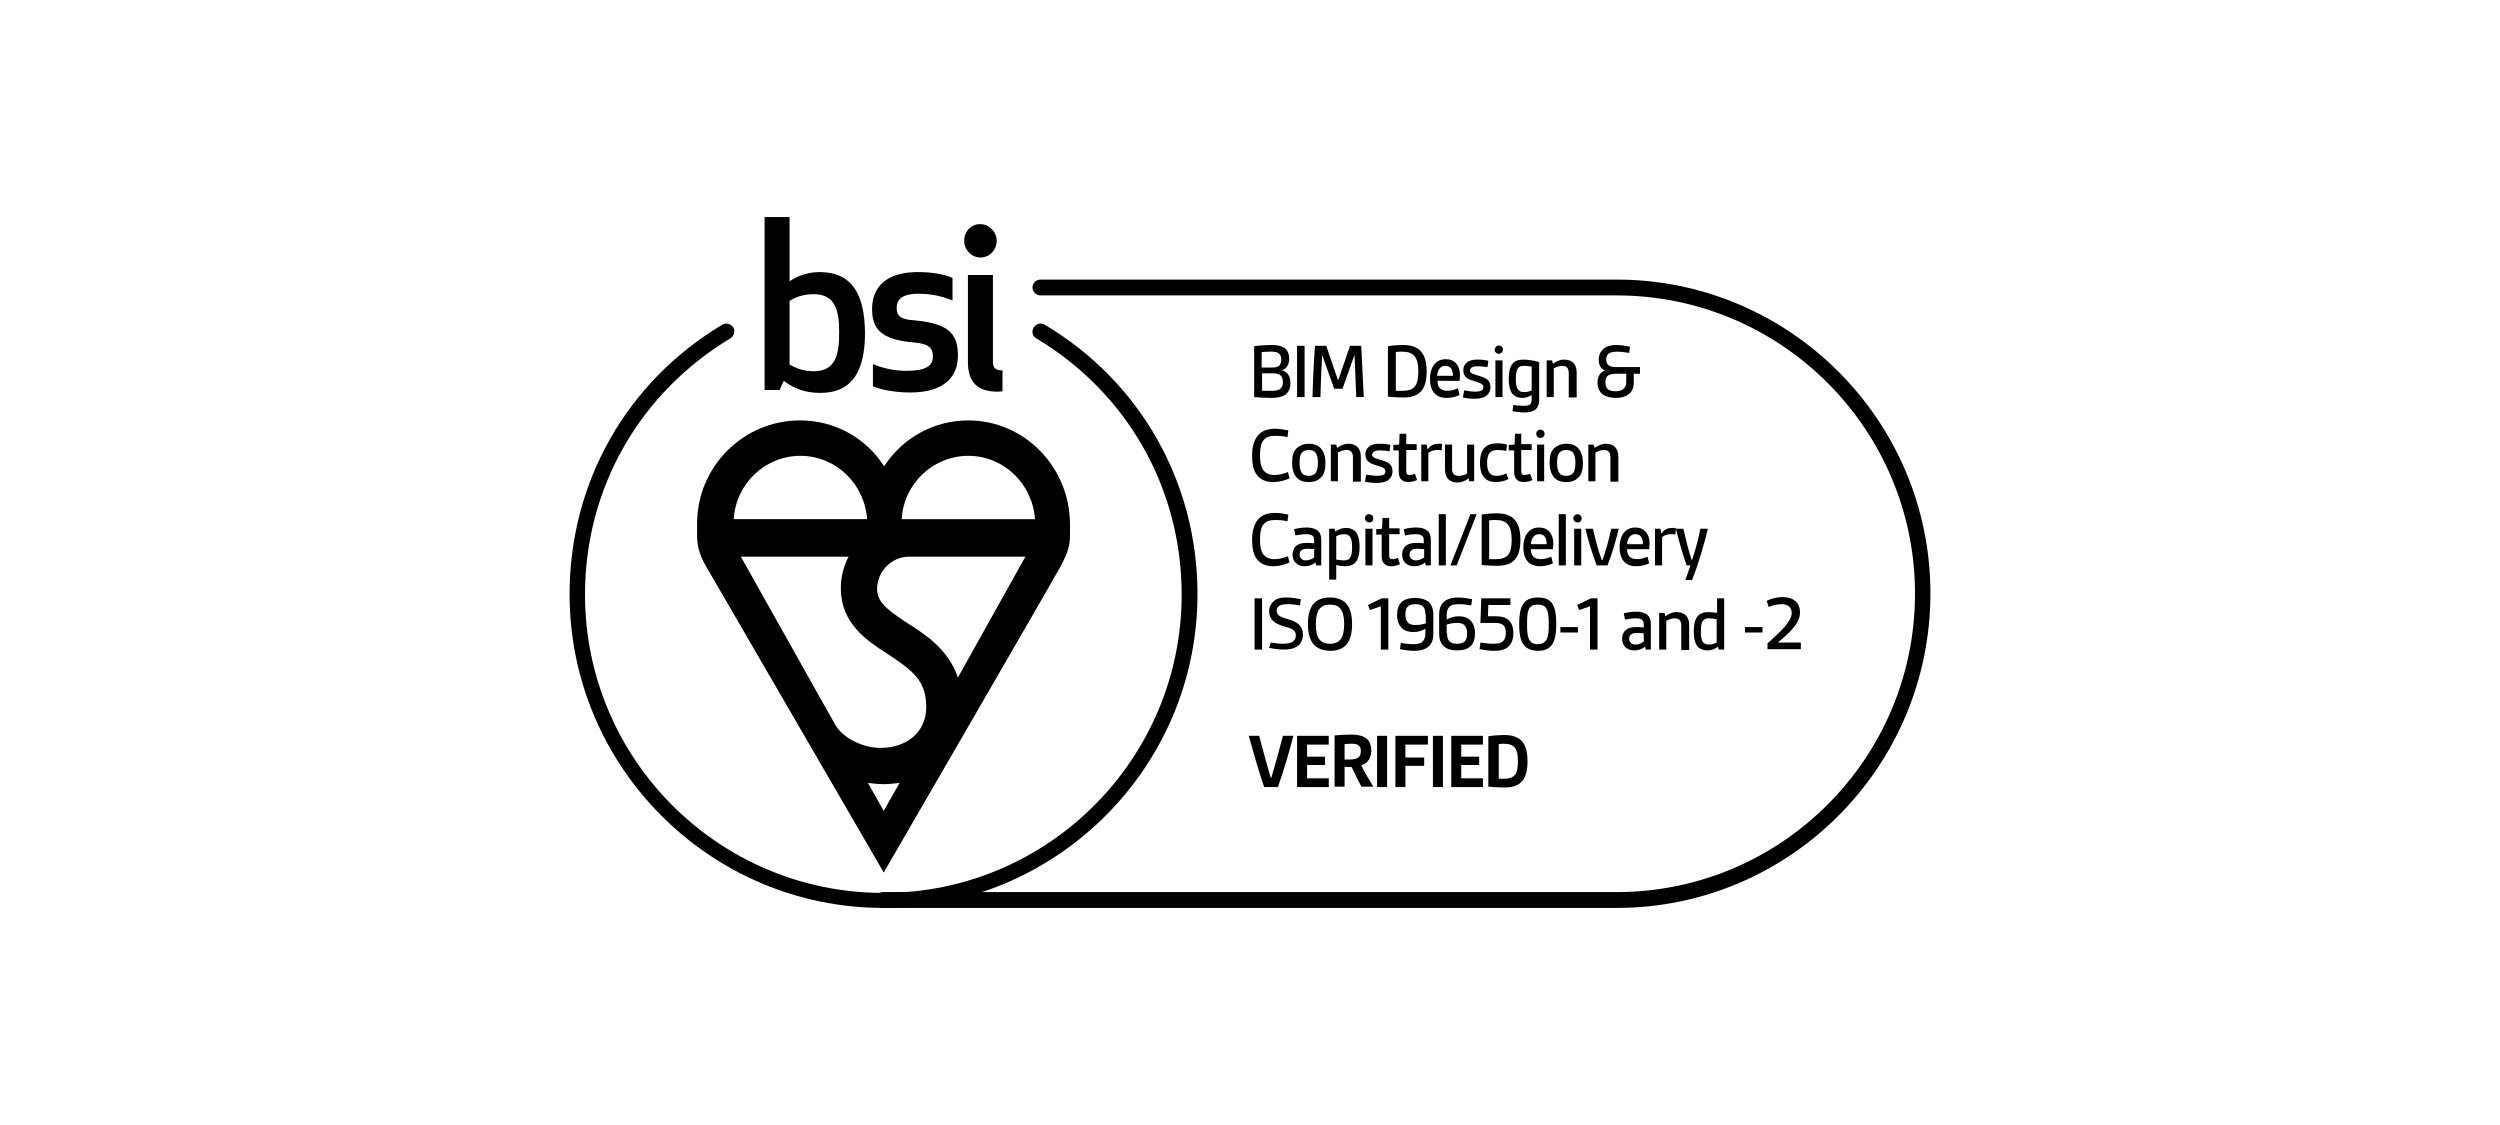 <?xml version="1.0" encoding="utf-8"?>
<!-- Generator: Adobe Illustrator 25.2.1, SVG Export Plug-In . SVG Version: 6.00 Build 0)  -->
<svg version="1.1" id="Layer_1" xmlns="http://www.w3.org/2000/svg" xmlns:xlink="http://www.w3.org/1999/xlink" x="0px" y="0px"
	 viewBox="0 0 600 270" style="enable-background:new 0 0 600 270;" xml:space="preserve">
<g>
	<g>
		<path d="M303.4,188.9c-1.4-4.1-2.5-8-3.7-12.3h2.5c0.9,3.4,1.8,6.8,2.8,10.1h0.1c1-3.3,1.9-6.7,2.8-10.1h2.5
			c-1.1,4.3-2.3,8.3-3.7,12.3H303.4z"/>
		<polygon points="311.3,188.9 311.3,176.6 318.9,176.6 318.9,178.7 313.7,178.7 313.7,181.6 318,181.6 318,183.6 313.7,183.6 
			313.7,186.8 318.9,186.8 318.9,188.9 		"/>
		<path d="M326.8,188.9c-0.9-1.6-1.6-3.2-2.4-4.8c-0.5,0-1.3,0-1.7-0.1v4.8h-2.4v-12.3c1.2-0.1,2.7-0.2,3.9-0.2
			c2.5,0,4.9,0.6,4.9,3.8c0,1.7-0.7,3-2.4,3.6c0.7,1.5,1.8,3.3,2.9,5.1H326.8z M322.7,182.3c1.1,0,2,0,2.6-0.2
			c0.9-0.2,1.3-0.8,1.3-1.9c0-1.5-1.1-1.7-2.2-1.7c-0.6,0-1.1,0-1.7,0.1V182.3z"/>
		<rect x="330.5" y="176.6" width="2.4" height="12.3"/>
		<polygon points="334.9,188.9 334.9,176.6 342.7,176.6 342.7,178.7 337.3,178.7 337.3,181.8 341.8,181.8 341.8,183.8 337.3,183.8 
			337.3,188.9 		"/>
		<rect x="343.9" y="176.6" width="2.4" height="12.3"/>
		<polygon points="348.3,188.9 348.3,176.6 355.9,176.6 355.9,178.7 350.7,178.7 350.7,181.6 355,181.6 355,183.6 350.7,183.6 
			350.7,186.8 355.9,186.8 355.9,188.9 		"/>
		<path d="M357.2,176.7c1.3-0.2,2.7-0.3,3.8-0.3c4.2,0,5.6,2.2,5.6,6.3c0,4.3-1.5,6.3-5.6,6.3c-1.2,0-2.6-0.1-3.8-0.2V176.7z
			 M359.7,186.9c0.5,0,0.8,0,1.2,0c2.7,0,3.4-1.2,3.4-4.2c0-2.9-0.7-4.2-3.4-4.2c-0.4,0-0.8,0-1.2,0.1V186.9z"/>
		<path d="M307.7,88.9c1.2,0.3,2,1.3,2,3c0,2.9-2,3.6-4.6,3.6c-1.5,0-2.9-0.1-4.1-0.2V83.1c1.2-0.2,2.9-0.3,4.2-0.3
			c2.4,0,4.2,0.7,4.2,3.3C309.4,87.6,308.7,88.5,307.7,88.9L307.7,88.9z M305.5,88.2c1.3,0,2-0.5,2-1.9c0-1.5-0.9-1.9-2.3-1.9
			c-0.8,0-1.6,0-2.4,0.1v3.7H305.5z M302.9,89.7v4.1c0.8,0,1.5,0,2.3,0c1.5,0,2.7-0.3,2.7-2.1c0-1.6-0.9-2.1-2.3-2.1H302.9z"/>
		<rect x="311.3" y="83" width="1.8" height="12.3"/>
		<path d="M325.5,95.3c-0.1-3.3-0.3-6.7-0.4-9.9H325l-2.8,7.9h-2l-2.8-7.9h-0.1c-0.2,3.3-0.3,6.6-0.4,9.9h-1.9
			c0.1-4.1,0.3-8.2,0.6-12.3h2.7l2.8,8.2h0.1l2.8-8.2h2.7c0.2,4.1,0.4,8.2,0.6,12.3H325.5z"/>
		<path d="M333.1,83.1c1-0.2,2.5-0.3,3.7-0.3c3.9,0,5.6,2.1,5.6,6.3c0,4.3-1.6,6.3-5.6,6.3c-1.2,0-2.7-0.1-3.7-0.2V83.1z M335,93.8
			c0.6,0,1.1,0,1.6,0c2.8,0,3.8-1.2,3.8-4.7c0-3.3-1.1-4.7-3.8-4.7c-0.6,0-1.2,0-1.6,0.1V93.8z"/>
		<path d="M350.3,94.8c-0.8,0.4-1.9,0.7-3.1,0.7c-2.6,0-4-1.6-4-4.6c0-2.4,1.1-4.7,3.8-4.7c2.1,0,3.4,1.5,3.4,3.9
			c0,0.5-0.1,1-0.1,1.3H345c0,0.8,0.2,1.4,0.6,1.8c0.4,0.4,1,0.6,1.8,0.6c0.9,0,1.8-0.3,2.5-0.6L350.3,94.8z M348.7,90.2
			c0-1.3-0.4-2.4-1.8-2.4c-1.3,0-1.9,1.1-2,2.4H348.7z"/>
		<path d="M351.4,93.7c0.8,0.1,1.7,0.3,2.6,0.3c0.7,0,1.3-0.1,1.6-0.3c0.3-0.2,0.4-0.4,0.4-0.8c0-0.7-0.5-0.9-2.1-1.4
			c-1.4-0.4-2.7-0.9-2.7-2.6c0-1,0.4-1.6,1.1-2.1c0.7-0.4,1.5-0.5,2.4-0.5c0.9,0,1.8,0.1,2.5,0.3l-0.2,1.5c-0.7-0.1-1.4-0.2-2.2-0.2
			c-0.8,0-1.3,0.1-1.6,0.3c-0.2,0.2-0.4,0.4-0.4,0.7c0,0.7,0.7,0.9,2.5,1.4c1.6,0.5,2.4,1.1,2.4,2.6c0,1-0.4,1.6-1,2.1
			c-0.7,0.5-1.7,0.7-2.7,0.7c-1.1,0-2.1-0.1-2.9-0.3L351.4,93.7z"/>
		<path d="M359.7,82.9c0.5,0,1,0.4,1,1c0,0.5-0.4,1-1,1c-0.5,0-1-0.4-1-1C358.8,83.4,359.2,82.9,359.7,82.9 M358.9,86.5h1.7v8.8
			h-1.7V86.5z"/>
		<path d="M367.6,94.8c-0.6,0.4-1.4,0.7-2.1,0.7c-2.5,0-3.4-1.6-3.4-4.5c0-3.3,1-4.7,3.5-4.7c1.3,0,2.8,0.3,3.8,0.6v9.2
			c0,1-0.3,1.6-0.8,2.1c-0.7,0.6-1.7,0.8-2.7,0.8c-1,0-2-0.2-2.9-0.3l0.2-1.5c0.6,0.1,1.5,0.2,2.4,0.2c0.7,0,1.4-0.1,1.7-0.4
			c0.2-0.3,0.3-0.6,0.3-1.1V94.8z M367.6,88c-0.5-0.1-1.2-0.2-1.9-0.2c-1.5,0-1.9,1-1.9,3.2c0,2,0.4,3.1,1.9,3.1
			c0.7,0,1.3-0.1,1.9-0.4V88z"/>
		<path d="M376.5,95.3v-5.8c0-1.1-0.5-1.7-1.5-1.7c-0.8,0-1.6,0.3-2.1,0.6v6.9h-1.7v-8.8h1.3l0.2,0.8c0.7-0.5,1.6-1,2.7-1
			c2,0,3,1.2,3,3.1v6H376.5z"/>
		<path d="M392.1,89.7v2.2c0,2.6-2,3.6-4.3,3.6c-2.6,0-4.4-1.1-4.4-3.7c0-1.5,0.7-2.5,1.8-2.9v0c-1-0.4-1.5-1.2-1.5-2.6
			c0-1.3,0.6-2.2,1.4-2.8c0.8-0.5,1.8-0.7,2.8-0.7c1.1,0,2.3,0.2,3.3,0.4l-0.2,1.5c-0.7-0.1-1.9-0.3-2.8-0.3c-1.5,0-2.7,0.3-2.7,1.8
			c0,1.4,0.7,1.9,2.4,1.9h5.7v1.6H392.1z M390.3,89.7h-2.1c-2.1,0-2.9,0.4-2.9,2.1c0,1.7,1,2.1,2.5,2.1c1.1,0,2.5-0.4,2.5-2.2V89.7z
			"/>
		<path d="M309.5,114.8c-1.1,0.5-2.5,0.9-3.9,0.9c-1.6,0-3.1-0.5-4-1.8c-0.8-1.1-1.1-2.6-1.1-4.6c0-2.1,0.5-3.7,1.4-4.8
			c1-1.2,2.5-1.6,4.1-1.6c1.1,0,2.2,0.2,3.2,0.4l-0.2,1.6c-0.8-0.2-1.9-0.3-2.9-0.3c-1.2,0-2.2,0.2-2.9,1.1c-0.6,0.8-0.8,2-0.8,3.6
			c0,1.5,0.2,2.6,0.7,3.4c0.6,0.9,1.6,1.3,2.7,1.3c1.2,0,2.3-0.3,3.3-0.7L309.5,114.8z"/>
		<path d="M314.1,115.7c-1.2,0-2.1-0.3-2.8-1c-0.8-0.8-1.2-2.1-1.2-3.6c0-1.6,0.3-2.9,1.2-3.6c0.7-0.6,1.6-1,2.8-1
			c1.2,0,2.1,0.3,2.8,1c0.8,0.8,1.2,2.1,1.2,3.6c0,1.6-0.3,2.9-1.2,3.6C316.2,115.4,315.3,115.7,314.1,115.7 M316.3,111.1
			c0-1.1-0.2-2-0.6-2.5c-0.3-0.4-0.9-0.6-1.6-0.6c-0.7,0-1.2,0.2-1.6,0.6c-0.5,0.5-0.6,1.4-0.6,2.5c0,1.1,0.2,2,0.6,2.5
			c0.3,0.4,0.9,0.6,1.6,0.6c0.7,0,1.2-0.2,1.6-0.6C316.1,113.1,316.3,112.2,316.3,111.1"/>
		<path d="M324.7,115.5v-5.8c0-1.1-0.5-1.7-1.5-1.7c-0.8,0-1.5,0.3-2.1,0.6v6.9h-1.7v-8.8h1.3l0.2,0.8c0.7-0.5,1.6-1,2.7-1
			c2,0,3,1.2,3,3.1v6H324.7z"/>
		<path d="M327.9,113.9c0.8,0.1,1.7,0.3,2.6,0.3c0.7,0,1.3-0.1,1.6-0.3c0.3-0.2,0.4-0.4,0.4-0.8c0-0.7-0.5-0.9-2.1-1.4
			c-1.4-0.4-2.7-0.9-2.7-2.6c0-1,0.4-1.6,1.1-2.1c0.7-0.4,1.5-0.5,2.4-0.5c0.9,0,1.8,0.1,2.5,0.3l-0.2,1.5c-0.7-0.1-1.4-0.2-2.2-0.2
			c-0.8,0-1.3,0.1-1.6,0.3c-0.2,0.2-0.4,0.4-0.4,0.7c0,0.7,0.7,0.9,2.5,1.4c1.6,0.5,2.4,1.1,2.4,2.6c0,1-0.4,1.6-1,2.1
			c-0.7,0.5-1.7,0.7-2.7,0.7c-1.1,0-2.1-0.1-2.9-0.3L327.9,113.9z"/>
		<path d="M340.1,115.2c-0.6,0.3-1.4,0.5-2.1,0.5c-1.4,0-2.3-0.8-2.3-2.4v-5.2h-1.3v-1.3l1.4-0.1l0.1-2.6h1.6v2.5h2.5v1.4h-2.5v4.9
			c0,0.7,0.1,1.1,0.8,1.1c0.4,0,0.8-0.1,1.3-0.3L340.1,115.2z"/>
		<path d="M341.1,115.5v-8.8h1.3l0.2,1.1h0.1c0.7-1,1.5-1.3,2.6-1.3c0.2,0,0.4,0,0.8,0l-0.1,1.6c-0.3-0.1-0.7-0.1-1.1-0.1
			c-0.7,0-1.5,0.2-2.1,0.7v6.8H341.1z"/>
		<path d="M352.6,115.5l-0.1-0.7c-0.7,0.5-1.6,1-2.7,1c-2,0-3-1.2-3-3.1v-6h1.7v5.8c0,1.2,0.5,1.7,1.6,1.7c0.7,0,1.4-0.2,2-0.5v-7
			h1.7v8.8H352.6z"/>
		<path d="M362,115c-0.8,0.4-1.9,0.7-3,0.7c-2.3,0-3.8-1.3-3.8-4.6c0-3.8,1.9-4.7,4.1-4.7c0.9,0,1.7,0.1,2.4,0.3l-0.2,1.5
			c-0.6-0.1-1.3-0.2-2-0.2c-1.7,0-2.6,0.7-2.6,3.1c0,2.1,0.7,3.1,2.2,3.1c0.9,0,1.7-0.2,2.4-0.6L362,115z"/>
		<path d="M367.8,115.2c-0.6,0.3-1.4,0.5-2.1,0.5c-1.4,0-2.3-0.8-2.3-2.4v-5.2h-1.3v-1.3l1.4-0.1l0.1-2.6h1.5v2.5h2.5v1.4h-2.5v4.9
			c0,0.7,0.1,1.1,0.8,1.1c0.4,0,0.8-0.1,1.3-0.3L367.8,115.2z"/>
		<path d="M369.7,103.1c0.5,0,1,0.4,1,1s-0.4,1-1,1s-1-0.4-1-1S369.2,103.1,369.7,103.1 M368.9,106.7h1.7v8.8h-1.7V106.7z"/>
		<path d="M375.9,115.7c-1.2,0-2.1-0.3-2.8-1c-0.8-0.8-1.2-2.1-1.2-3.6c0-1.6,0.3-2.9,1.2-3.6c0.7-0.6,1.6-1,2.8-1
			c1.2,0,2.1,0.3,2.8,1c0.8,0.8,1.2,2.1,1.2,3.6c0,1.6-0.3,2.9-1.2,3.6C378,115.4,377.1,115.7,375.9,115.7 M378.1,111.1
			c0-1.1-0.2-2-0.6-2.5c-0.3-0.4-0.9-0.6-1.6-0.6c-0.7,0-1.2,0.2-1.6,0.6c-0.5,0.5-0.6,1.4-0.6,2.5c0,1.1,0.2,2,0.6,2.5
			c0.3,0.4,0.9,0.6,1.6,0.6c0.7,0,1.2-0.2,1.6-0.6C377.9,113.1,378.1,112.2,378.1,111.1"/>
		<path d="M386.5,115.5v-5.8c0-1.1-0.5-1.7-1.5-1.7c-0.8,0-1.6,0.3-2.1,0.6v6.9h-1.7v-8.8h1.3l0.2,0.8c0.7-0.5,1.6-1,2.7-1
			c2,0,3,1.2,3,3.1v6H386.5z"/>
		<path d="M309.5,135c-1.1,0.5-2.5,0.9-3.9,0.9c-1.6,0-3.1-0.5-4-1.8c-0.8-1.1-1.1-2.6-1.1-4.6c0-2.1,0.5-3.7,1.4-4.8
			c1-1.2,2.5-1.6,4.1-1.6c1.1,0,2.2,0.2,3.2,0.4l-0.2,1.6c-0.8-0.2-1.9-0.3-2.9-0.3c-1.2,0-2.2,0.2-2.9,1.1c-0.6,0.8-0.8,2-0.8,3.6
			c0,1.5,0.2,2.6,0.7,3.4c0.6,0.9,1.6,1.3,2.7,1.3c1.2,0,2.3-0.3,3.3-0.7L309.5,135z"/>
		<path d="M315.9,135.7l-0.2-0.7c-0.7,0.6-1.6,0.9-2.6,0.9c-1.8,0-2.9-1.2-2.9-2.8c0-0.8,0.3-1.6,0.9-2.1c0.6-0.5,1.4-0.7,2.4-0.7
			c0.6,0,1.3,0,1.9,0.1v-0.7c0-0.5-0.1-0.9-0.4-1.1c-0.3-0.3-0.9-0.4-1.6-0.4c-0.9,0-1.9,0.2-2.5,0.3l-0.3-1.5
			c0.8-0.2,1.9-0.4,2.9-0.4c1.1,0,2,0.2,2.7,0.7c0.6,0.5,0.9,1.2,0.9,2.3v6.1H315.9z M315.4,131.8c-0.4,0-1-0.1-1.6-0.1
			c-1.3,0-1.9,0.5-1.9,1.4c0,0.8,0.6,1.4,1.5,1.4c0.7,0,1.4-0.3,2-0.7V131.8z"/>
		<path d="M319,139.2v-12.3h1.3l0.2,0.7c0.6-0.5,1.6-0.9,2.4-0.9c2.5,0,3.4,1.6,3.4,4.5c0,3.3-1.1,4.7-3.5,4.7
			c-0.6,0-1.4-0.1-2.1-0.3v3.5H319z M320.7,134.3c0.6,0.1,1.3,0.2,1.9,0.2c1.5,0,1.9-1,1.9-3.2c0-2-0.4-3.1-1.9-3.1
			c-0.7,0-1.3,0.2-1.9,0.5V134.3z"/>
		<path d="M328.6,123.4c0.5,0,1,0.4,1,1s-0.4,1-1,1c-0.5,0-1-0.4-1-1S328,123.4,328.6,123.4 M327.7,126.9h1.7v8.8h-1.7V126.9z"/>
		<path d="M336,135.4c-0.6,0.3-1.4,0.5-2.1,0.5c-1.4,0-2.3-0.8-2.3-2.4v-5.2h-1.3V127l1.4-0.1l0.1-2.6h1.6v2.5h2.5v1.4h-2.5v4.9
			c0,0.7,0.1,1.1,0.8,1.1c0.4,0,0.8-0.1,1.3-0.3L336,135.4z"/>
		<path d="M342.2,135.7L342,135c-0.7,0.6-1.6,0.9-2.6,0.9c-1.8,0-2.9-1.2-2.9-2.8c0-0.8,0.3-1.6,0.9-2.1c0.6-0.5,1.4-0.7,2.4-0.7
			c0.6,0,1.3,0,1.9,0.1v-0.7c0-0.5-0.1-0.9-0.4-1.1c-0.3-0.3-0.9-0.4-1.6-0.4c-0.9,0-1.9,0.2-2.5,0.3l-0.3-1.5
			c0.8-0.2,1.9-0.4,2.9-0.4c1.1,0,2,0.2,2.7,0.7c0.6,0.5,0.9,1.2,0.9,2.3v6.1H342.2z M341.8,131.8c-0.4,0-1-0.1-1.6-0.1
			c-1.3,0-1.9,0.5-1.9,1.4c0,0.8,0.6,1.4,1.5,1.4c0.7,0,1.4-0.3,2-0.7V131.8z"/>
		<rect x="345.3" y="123.4" width="1.7" height="12.3"/>
		<polygon points="348.1,135.7 352.9,123.4 354.4,123.4 349.6,135.7 		"/>
		<path d="M355.6,123.5c1-0.2,2.5-0.3,3.7-0.3c3.9,0,5.6,2.1,5.6,6.3c0,4.3-1.6,6.3-5.6,6.3c-1.2,0-2.7-0.1-3.7-0.2V123.5z
			 M357.4,134.2c0.6,0,1.1,0,1.6,0c2.8,0,3.8-1.2,3.8-4.7c0-3.3-1.1-4.7-3.8-4.7c-0.6,0-1.2,0-1.6,0.1V134.2z"/>
		<path d="M372.7,135.2c-0.8,0.4-1.9,0.7-3.1,0.7c-2.6,0-4-1.6-4-4.6c0-2.4,1.1-4.7,3.8-4.7c2.1,0,3.4,1.5,3.4,3.9
			c0,0.5-0.1,1-0.1,1.3h-5.3c0,0.8,0.2,1.4,0.6,1.8c0.4,0.4,1,0.6,1.8,0.6c0.9,0,1.8-0.3,2.5-0.6L372.7,135.2z M371.2,130.6
			c0-1.3-0.4-2.4-1.8-2.4c-1.3,0-1.9,1.1-2,2.4H371.2z"/>
		<rect x="374.1" y="123.4" width="1.7" height="12.3"/>
		<path d="M378.6,123.4c0.5,0,1,0.4,1,1s-0.4,1-1,1c-0.5,0-1-0.4-1-1S378.1,123.4,378.6,123.4 M377.8,126.9h1.7v8.8h-1.7V126.9z"/>
		<path d="M383.2,135.7c-1.1-2.9-2-5.9-2.7-8.8h1.8c0.6,2.6,1.3,5.3,2.1,7.5h0.2c0.8-2.1,1.5-4.8,2.1-7.5h1.8
			c-0.7,2.9-1.6,6-2.7,8.8H383.2z"/>
		<path d="M395.8,135.2c-0.8,0.4-1.9,0.7-3.1,0.7c-2.6,0-4-1.6-4-4.6c0-2.4,1.1-4.7,3.8-4.7c2.1,0,3.4,1.5,3.4,3.9
			c0,0.5-0.1,1-0.1,1.3h-5.3c0,0.8,0.2,1.4,0.6,1.8c0.4,0.4,1,0.6,1.8,0.6c0.9,0,1.8-0.3,2.5-0.6L395.8,135.2z M394.3,130.6
			c0-1.3-0.4-2.4-1.8-2.4c-1.3,0-1.9,1.1-2,2.4H394.3z"/>
		<path d="M397.2,135.7v-8.8h1.3l0.2,1.1h0.1c0.7-1,1.5-1.3,2.6-1.3c0.2,0,0.4,0,0.8,0l-0.1,1.6c-0.3-0.1-0.7-0.1-1.1-0.1
			c-0.7,0-1.5,0.2-2.1,0.7v6.8H397.2z"/>
		<path d="M404.5,139.2c0.5-1.4,0.9-2.6,1.2-3.5h-0.9c-0.9-2.4-1.8-5.7-2.6-8.8h1.8c0.6,2.6,1.2,5.1,2,7.5h0.1
			c0.7-2.1,1.5-4.9,2-7.5h1.8c-1,4.1-2.4,8.8-3.8,12.3H404.5z"/>
		<rect x="301.1" y="143.6" width="1.8" height="12.3"/>
		<path d="M305,154.2c0.7,0.1,1.8,0.3,2.9,0.3c1.1,0,2.1-0.2,2.6-0.7c0.3-0.3,0.5-0.7,0.5-1.3c0-1.2-0.7-1.6-2.9-2.2
			c-2.1-0.6-3.5-1.5-3.5-3.6c0-1,0.4-1.9,1.2-2.5c0.8-0.7,1.9-0.8,3-0.8s2.3,0.2,3.4,0.4l-0.2,1.5c-0.7-0.1-1.8-0.3-2.9-0.3
			c-0.8,0-1.6,0.1-2.1,0.4c-0.4,0.3-0.6,0.7-0.6,1.1c0,1.3,1,1.6,3,2.2c2,0.6,3.3,1.5,3.3,3.6c0,1.1-0.4,2.1-1.2,2.7
			c-0.9,0.7-2.1,0.9-3.4,0.9c-1.2,0-2.5-0.2-3.5-0.4L305,154.2z"/>
		<path d="M313.9,149.8c0-4.2,1.6-6.4,5.3-6.4c3.7,0,5.3,2.2,5.3,6.4c0,4.2-1.6,6.4-5.3,6.4C315.5,156.1,313.9,153.9,313.9,149.8
			 M322.6,149.8c0-3.3-1-4.7-3.4-4.7s-3.4,1.5-3.4,4.7c0,3.3,1,4.7,3.4,4.7S322.6,153,322.6,149.8"/>
		<polygon points="331.4,155.9 331.4,145.5 328.8,146.4 328.3,145.2 331.6,143.6 333.2,143.6 333.2,155.9 		"/>
		<path d="M342.1,150.9c-0.7,0.4-1.7,0.8-2.8,0.8c-1.2,0-2.3-0.3-3-1.1c-0.6-0.7-1-1.6-1-3c0-1.3,0.3-2.3,1-3c0.7-0.8,2-1.1,3.4-1.1
			c1.2,0,2.3,0.3,3.1,0.9c0.8,0.7,1.2,1.7,1.2,3.1v4.6c0,1.4-0.4,2.5-1.2,3.1c-0.8,0.7-2,1-3.4,1c-1.1,0-2.4-0.2-3.4-0.4l0.2-1.5
			c0.6,0.1,1.8,0.3,2.9,0.3c1,0,1.9-0.1,2.4-0.7c0.4-0.4,0.6-1.1,0.6-2V150.9z M342.1,147.5c0-1.7-0.6-2.5-2.4-2.5
			c-1.8,0-2.4,0.8-2.4,2.5c0,0.9,0.2,1.5,0.6,1.9c0.4,0.5,1.1,0.6,1.9,0.6c0.9,0,1.8-0.2,2.4-0.4V147.5z"/>
		<path d="M345.4,147.5c0-1.4,0.4-2.5,1.2-3.1c0.8-0.7,2-1,3.3-1c1.2,0,2.4,0.2,3.4,0.4l-0.2,1.5c-0.6-0.1-1.8-0.3-2.9-0.3
			c-1,0-1.9,0.1-2.4,0.7c-0.4,0.4-0.6,1.1-0.6,2v1c0.7-0.4,1.7-0.8,2.8-0.8c1.2,0,2.3,0.3,3,1.1c0.6,0.7,1,1.6,1,3
			c0,1.3-0.3,2.3-1,3c-0.7,0.8-2,1.1-3.4,1.1c-1.2,0-2.3-0.3-3-0.9c-0.8-0.7-1.2-1.7-1.2-3.1V147.5z M347.3,152
			c0,1.7,0.6,2.5,2.4,2.5c1.8,0,2.4-0.8,2.4-2.5c0-0.9-0.2-1.5-0.6-1.9c-0.4-0.5-1.1-0.6-1.9-0.6c-0.9,0-1.8,0.2-2.4,0.4V152z"/>
		<path d="M355.3,154.2c0.7,0.1,1.9,0.3,3,0.3c1,0,2-0.1,2.5-0.7c0.4-0.4,0.6-1.1,0.6-1.9c0-1.8-0.8-2.4-2.6-2.4h-3.5l0.2-5.9h7v1.6
			h-5.3l-0.1,2.7h1.9c2.6,0,4.2,1.1,4.2,4.1c0,1.4-0.4,2.5-1.2,3.2c-0.9,0.8-2.1,1-3.4,1c-1.2,0-2.5-0.2-3.5-0.4L355.3,154.2z"/>
		<path d="M364.6,149.8c0-4.1,0.9-6.4,4.5-6.4c3.6,0,4.4,2.2,4.4,6.4c0,4.1-0.9,6.4-4.4,6.4C365.5,156.1,364.6,153.9,364.6,149.8
			 M371.7,149.8c0-2.9-0.2-4.7-2.6-4.7c-2.5,0-2.6,1.8-2.6,4.7c0,2.9,0.2,4.8,2.6,4.8C371.5,154.5,371.7,152.7,371.7,149.8"/>
		<rect x="374.5" y="150.5" width="4.2" height="1.3"/>
		<polygon points="381.6,155.9 381.6,145.5 379,146.4 378.5,145.2 381.8,143.6 383.4,143.6 383.4,155.9 		"/>
		<path d="M395,155.9l-0.2-0.7c-0.7,0.6-1.6,0.9-2.6,0.9c-1.8,0-2.9-1.2-2.9-2.8c0-0.8,0.3-1.6,0.9-2.1c0.6-0.5,1.4-0.7,2.4-0.7
			c0.6,0,1.3,0,1.9,0.1v-0.7c0-0.5-0.1-0.9-0.4-1.1c-0.3-0.3-0.9-0.4-1.6-0.4c-0.9,0-1.9,0.2-2.5,0.3l-0.3-1.5
			c0.8-0.2,1.9-0.4,2.9-0.4c1.1,0,2,0.2,2.7,0.7c0.6,0.5,0.9,1.2,0.9,2.3v6.1H395z M394.5,152c-0.4,0-1-0.1-1.6-0.1
			c-1.3,0-1.9,0.5-1.9,1.4c0,0.8,0.6,1.4,1.5,1.4c0.7,0,1.4-0.3,2-0.7V152z"/>
		<path d="M403.5,155.9v-5.8c0-1.1-0.5-1.7-1.5-1.7c-0.8,0-1.6,0.3-2.1,0.6v6.9h-1.7v-8.8h1.3l0.2,0.8c0.7-0.5,1.6-1,2.7-1
			c2,0,3,1.2,3,3.1v6H403.5z"/>
		<path d="M412.5,155.9l-0.2-0.7c-0.6,0.5-1.6,0.9-2.4,0.9c-2.5,0-3.4-1.6-3.4-4.5c0-3.3,1.1-4.7,3.5-4.7c0.6,0,1.4,0.1,2.1,0.2
			v-3.5h1.7v12.3H412.5z M412,148.6c-0.6-0.1-1.3-0.2-1.9-0.2c-1.5,0-1.9,1-1.9,3.2c0,2,0.4,3.1,1.9,3.1c0.7,0,1.3-0.2,1.9-0.5
			V148.6z"/>
		<rect x="418.8" y="150.5" width="4.2" height="1.3"/>
		<path d="M424.2,155.9v-1.5c3.4-3,5.8-5.3,5.8-7.3c0-1.5-1.1-2.1-2.4-2.1c-1.1,0-2.3,0.3-3.1,0.7l-0.5-1.5c1-0.5,2.4-0.9,3.8-0.9
			c2.5,0,4.2,1.2,4.2,3.7c0,2.7-2.7,5-5.3,7.2h5.5v1.6H424.2z"/>
		<path d="M388,217.9H212c-1,0-1.9-0.8-1.9-1.9s0.8-1.9,1.9-1.9H388c39.5,0,71.6-32.1,71.6-71.6c0-39.5-32.1-71.6-71.6-71.6H249.7
			c-1,0-1.9-0.8-1.9-1.9c0-1,0.8-1.9,1.9-1.9H388c41.5,0,75.3,33.8,75.3,75.3C463.3,184.1,429.5,217.9,388,217.9"/>
		<path d="M216.4,124.6c0.5-8.5,7.5-15.2,16-15.2c8.5,0,15.4,6.7,16,15.2H216.4z M229.9,162.6c-2.3-6.7-7.6-10.2-12.2-13.1
			c-5-3.3-7.1-5-7.2-8.1c0-4.3,3.5-7.8,7.7-7.8h27.9L229.9,162.6z M208.3,187.9c0.2,0,2,0.3,3.8,0.3c1.7,0,3.4-0.3,3.8-0.3l-3.8,6.7
			L208.3,187.9z M203.7,133.5c-1.2,2.3-1.9,4.9-1.9,7.6h0c0,0.1,0,0.2,0,0.3v0c0.1,8.3,6.3,12.4,11.3,15.6c5.9,3.9,9.2,6.3,9.2,12.7
			c0,6.2-4.9,9.8-11,9.8c-3.9,0-8.8-2.1-10.8-5.5l-1.7-3l-21-37.4H203.7z M192.1,109.4c8.5,0,15.4,6.7,16,15.2h-32
			C176.6,116.1,183.6,109.4,192.1,109.4 M232.4,100.9c-8.2,0-15.7,4.1-20.2,11c-4.5-6.9-11.9-11-20.2-11
			c-13.6,0-24.7,11.1-24.7,24.8c0,0,0,0.1,0,2.5c0,2.4,0.3,4.5,2.2,7.8c1.9,3.3,42.6,73.4,42.6,73.4s40.4-69.7,42.4-73.4
			c2-3.7,2.3-5.3,2.3-7.8v-2.5C256.7,112,245.8,100.9,232.4,100.9"/>
	</g>
	<g>
		<path d="M196.7,65.3c-2.7,0-5.3,0.9-7.2,2.2V52.1h-6v41.5h3.6l1-2.2c2.4,1.8,5.1,2.9,8.7,2.9c7.9,0,10.8-5.4,10.8-14.5
			C207.5,70.8,204.6,65.3,196.7,65.3 M195.3,70.6c5.3,0,6.1,4.1,6.1,9.2c0,5.2-0.8,9.3-6.1,9.3c-2.9,0-4.7-1-5.8-1.6V72.2
			C190.6,71.5,192.5,70.6,195.3,70.6 M215.2,73.9c0-2.5,2-3.4,5.2-3.4c3.4,0,5.9,0.7,8.2,1.6v-5.4c-2.1-0.9-4.7-1.4-8.4-1.4
			c-7.9,0-10.9,4-10.9,8.8c0,4.8,2,7.4,10.1,8.1c3.6,0.3,4.5,1.4,4.5,3.4c0,2.4-2.1,3.4-6.4,3.4c-3.4,0-6.3-0.9-8-1.6v5.3
			c1.8,0.8,5.2,1.5,8.9,1.5c8.6,0,11.5-4.1,11.5-8.9c0-5.1-2.1-7.6-10.2-8.4C216.2,76.7,215.2,75.9,215.2,73.9 M239.4,94
			c0.7,0,1.2-0.1,1.2-0.1v-5c-1.7,0-2.3-0.6-2.3-2.1V66h-6v20.9C232.3,91.6,234.5,94,239.4,94 M231.4,57.8c0,2.2,1.8,4,3.9,4
			c2.2,0,3.9-1.8,3.9-4c0-2.2-1.8-4-3.9-4C233.2,53.7,231.4,55.5,231.4,57.8"/>
		<path d="M212,217.9c-41.5,0-75.3-33.8-75.3-75.3c0-26.8,13.7-51,36.7-64.7c0.9-0.5,2-0.2,2.6,0.7c0.5,0.9,0.2,2-0.7,2.6
			c-21.8,13.1-34.9,36-34.9,61.5c0,39.5,32.1,71.6,71.6,71.6c39.5,0,71.6-32.1,71.6-71.6c0-25.4-13-48.4-34.9-61.5
			c-0.9-0.5-1.2-1.7-0.6-2.6c0.5-0.9,1.7-1.2,2.6-0.7c23,13.7,36.7,37.9,36.7,64.7C287.4,184.1,253.6,217.9,212,217.9"/>
	</g>
</g>
</svg>
